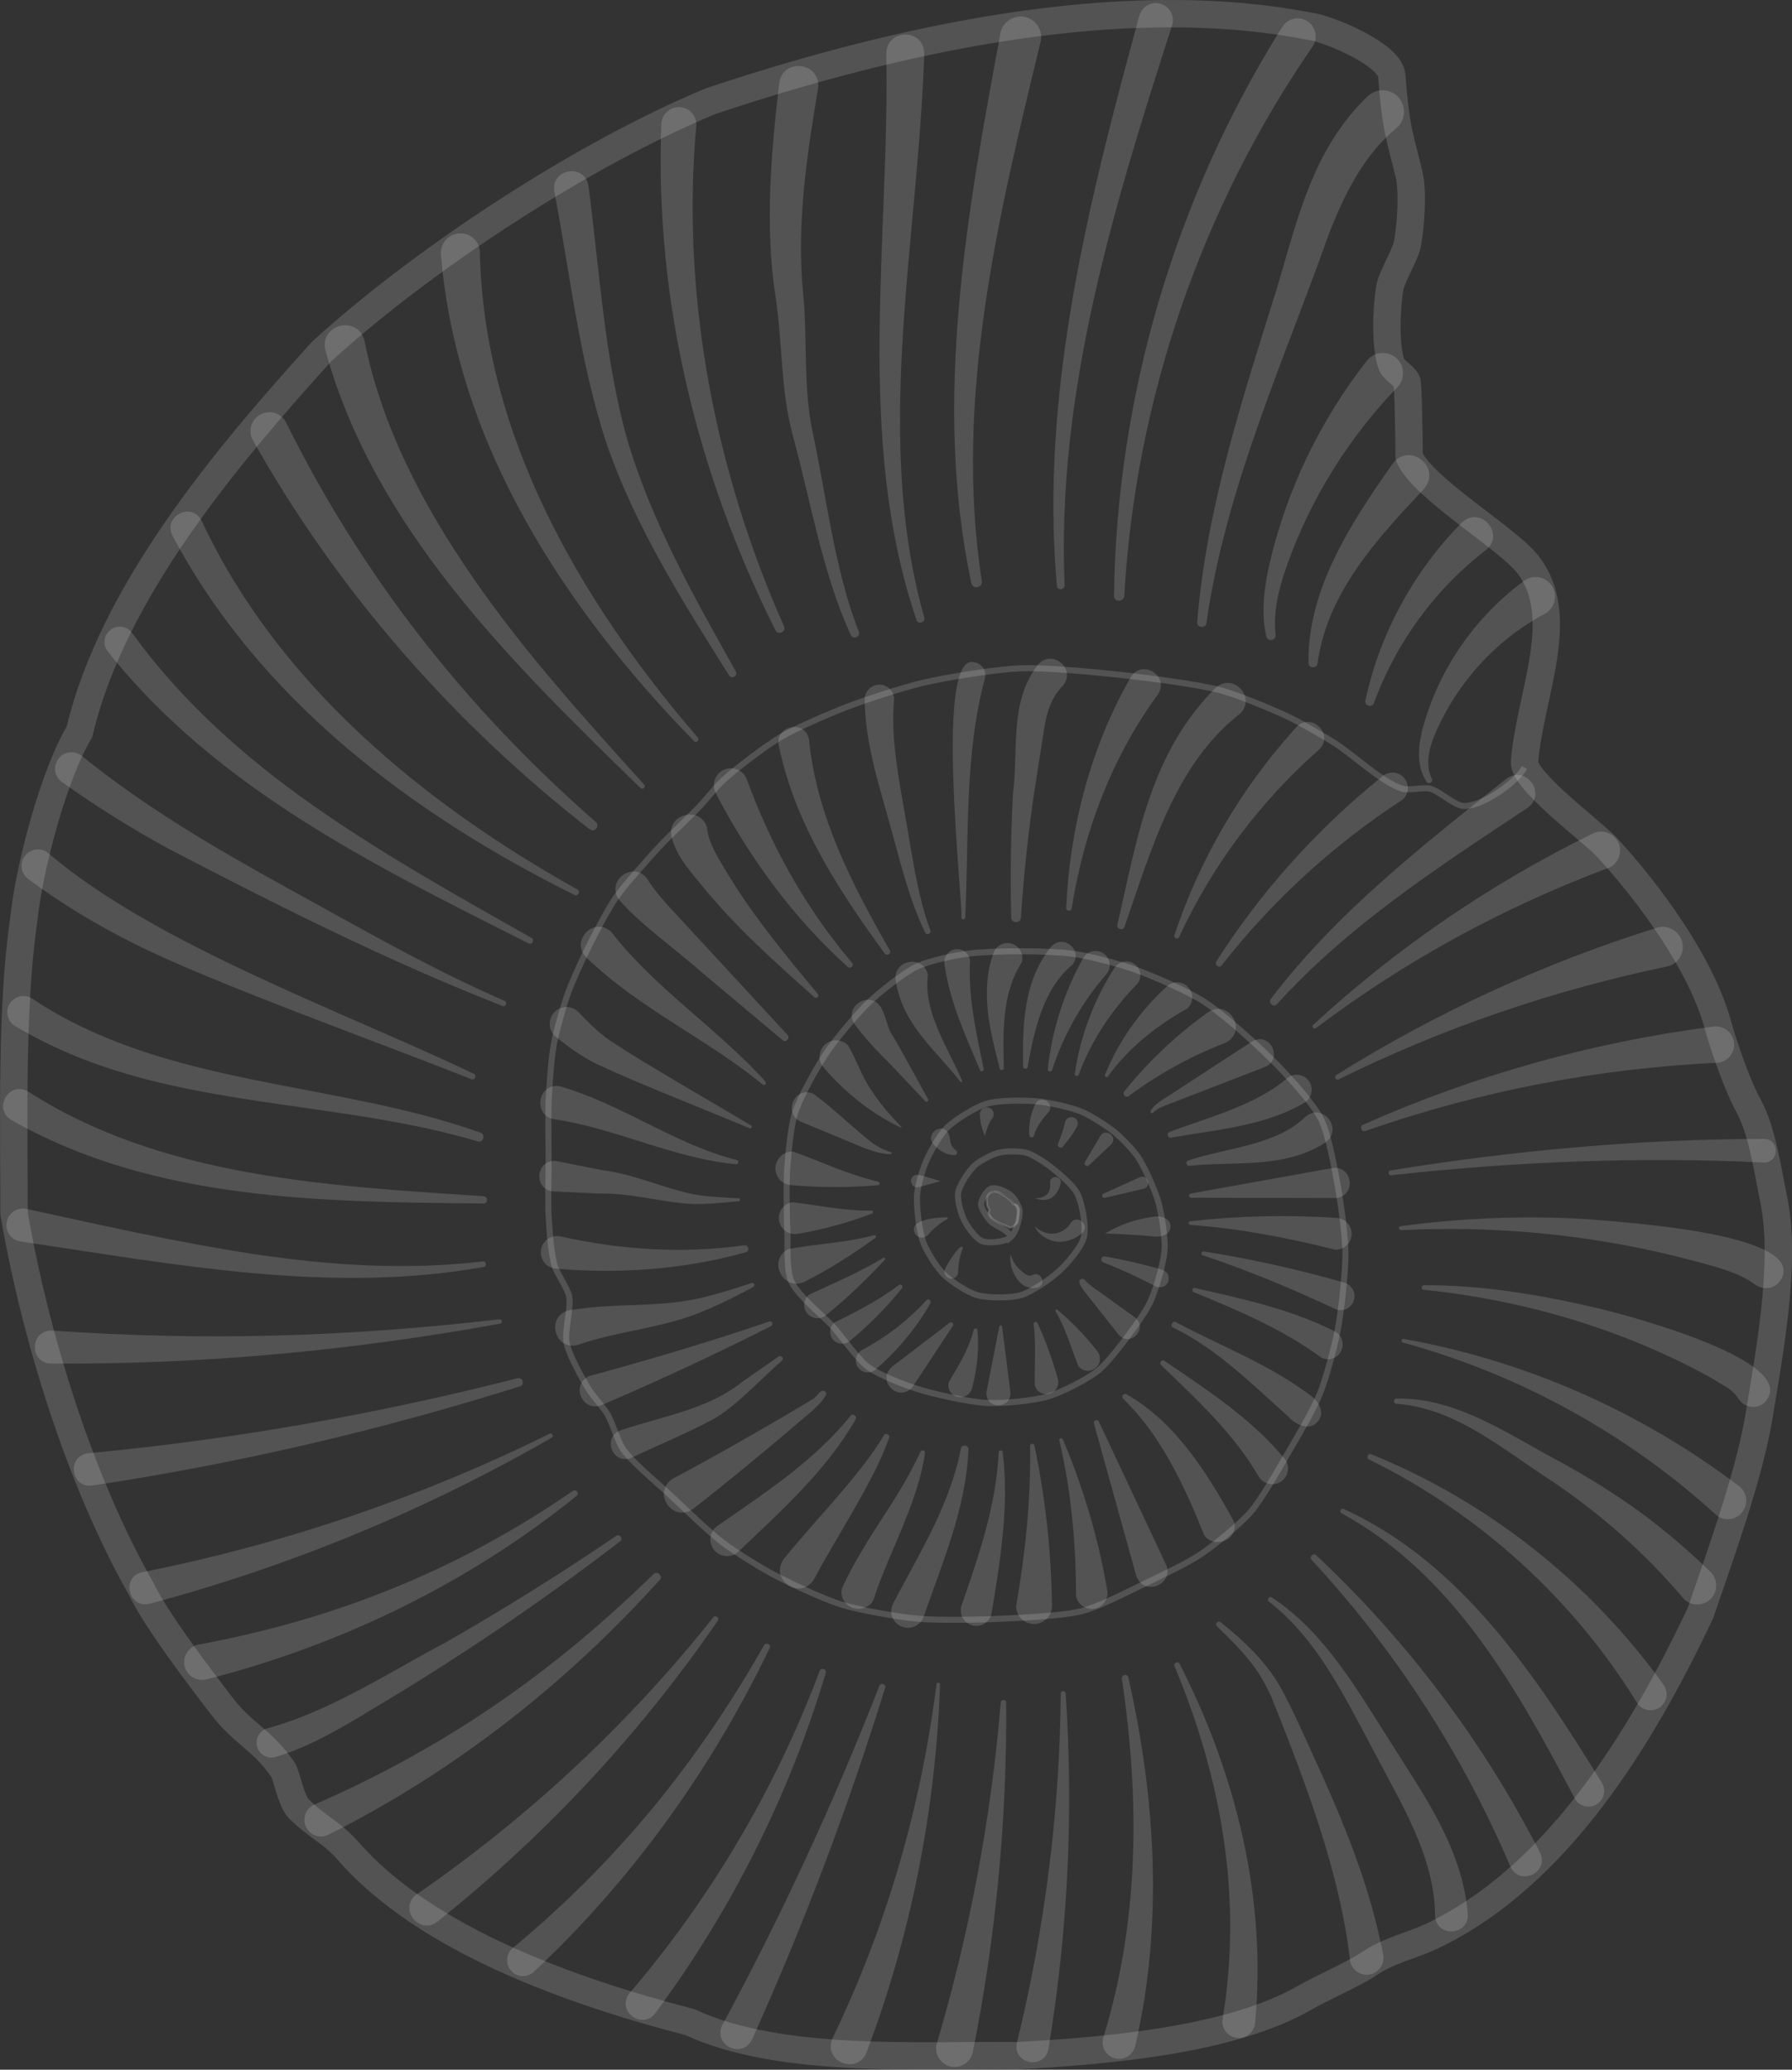 <?xml version="1.0" encoding="UTF-8"?>
<svg id="Livello_1" data-name="Livello 1" xmlns="http://www.w3.org/2000/svg" viewBox="0 0 654.65 756.14">
  <rect x="0" y="0" width="654.65" height="756.14" fill="#333333" stroke="none"/>
  <defs>
    <style>
      .cls-1 {
        stroke-width: 2.21px;
      }

      .cls-1, .cls-2 {
        stroke-miterlimit: 10;
      }

      .cls-1, .cls-2, .cls-3 {
        fill: none;
        stroke: rgba(255, 255, 255, .16);
      }

      .cls-2 {
        stroke-width: .82px;
      }

      .cls-4 {
        fill: rgba(255, 255, 255, .16);
        stroke-width: 0px;
      }

      .cls-3 {
        stroke-linecap: round;
        stroke-linejoin: round;
        stroke-width: 10px;
      }
    </style>
  </defs>
  <path class="cls-3" d="M478.93,9.68c-70.13-13.8-153.12,5.16-219.34,27.28-47.04,19.58-104.75,57.46-141.98,91.35-34.89,38.5-76.62,88.06-88.57,139.07-9.61,15.99-18.56,50.5-20.39,68.87-4.65,31.39-3.52,75.44-3.52,107.06,7.66,44.56,23.87,97.33,46.38,137.04,5.51,11.57,21.53,32.52,29.54,42.96,7.89,10.32,14.77,12.16,22.47,23.45.98,1.41,2.89,11.38,5.63,14.07,7.31,7.15,11.76,8.25,18.28,15.67,28.4,32.4,82.01,51.24,124.64,62.27,32.98,15.36,83.92,11.88,119.48,12.27,31.88-1.76,78.06-5.43,105.45-21.38,5.04-2.93,18.05-8.79,22.5-11.8,8.13-5.55,15.51-6.72,23.44-10.44,45.91-21.73,76.77-72.59,98.3-118.2,7.07-20.64,17.23-48.7,21.1-70.24,3.83-23.65,10.47-57.5,5.63-80.79-2.07-9.97-4.22-25.21-9.14-34.08-3.99-7.19-9.1-21.81-11.25-29.67-5.98-22.08-25.16-48.27-40.75-65.12-5.04-5.43-30.43-24.12-29.89-31.04,1.99-24.7,16.18-53.2,1.05-72.27-7.62-9.62-38.6-27.87-43.21-39.21,0,0-.12-20.79-.7-26.93-.2-2.11-4.84-4.49-5.63-6.49-2.58-6.61-1.95-21.34-.7-28.3.74-4.14,5.47-11.57,6.33-15.67,1.29-6.25,2.19-19.35.7-25.56-3.05-12.86-4.92-16.42-6.33-36.16-.51-7.5-21.29-16.46-29.5-18.06v.04Z"/>
  <path class="cls-1" d="M556.91,280.4c-3.16,5.75-15.59,14.27-22.15,14.07-3.44-.12-8.95-5.51-12.31-6.33-2.46-.59-7.78.74-10.2,0-7.19-2.19-18.56-12.9-24.97-16.88-4.1-2.54-12.5-7.43-16.88-9.5-5.9-2.77-17.97-7.78-24.26-9.5-8.83-2.38-27.08-4.61-36.18-5.63-9.26-1.02-27.93-2.85-37.27-2.46-8.95.35-26.76,3.24-35.48,5.28-7.11,1.64-20.98,6.18-27.78,8.79-6.21,2.38-18.52,7.66-24.26,11.06-5.63,3.36-16.14,11.34-20.98,15.75-2.34,2.11-6.25,7.07-8.44,9.38-3.63,3.83-11.41,11.1-15,15.01-4.18,4.53-12.43,13.68-15.94,18.76-2.89,4.18-7.58,13.25-9.85,17.82-2.07,4.14-5.94,12.55-7.5,16.89-1.64,4.57-4.3,13.95-5.16,18.76-.94,5.08-1.64,15.44-1.88,20.64-.23,5.39,0,16.18,0,21.58,0,5.04-.31,15.13,0,20.17.27,4.73.82,14.27,2.34,18.76.98,2.82,4.57,7.86,5.16,10.79.82,4.14-1.76,12.74-.94,16.89.9,4.57,5.55,12.86,7.97,16.89,1.52,2.5,5.55,6.84,7.03,9.38,1.76,2.97,3.63,9.81,5.63,12.67,3.36,4.85,12.58,12.39,16.88,16.42,4.84,4.53,14.38,13.8,19.69,17.82,4.18,3.17,13.17,8.76,17.82,11.26,6.1,3.28,18.68,9.19,25.32,11.26,6.72,2.07,20.67,4.49,27.7,5.16,7.81.7,23.52.39,31.33,0,7.31-.35,22-.98,29.07-2.81,6.21-1.6,17.66-7.54,23.44-10.32,5-2.42,15.08-7.19,19.69-10.32,4.96-3.32,14.34-10.95,18.29-15.48,4.02-4.61,10.04-15.36,13.13-20.64,3.24-5.51,9.77-16.57,12.19-22.51,2.27-5.63,5.43-17.47,6.56-23.45,1.29-6.96,2.85-21.07,2.81-28.14-.04-6.14-1.72-18.33-2.81-24.39-1.13-6.18-3.32-18.76-6.1-24.39-2.66-5.39-10.82-14.42-15-18.76-6.33-6.64-19.96-19.15-27.66-24.16-5.94-3.87-19.07-9.58-25.79-11.96-5.47-1.92-16.76-4.92-22.5-5.63-9.42-1.17-28.52-1.17-37.94,0-4.77.59-14.34,2.62-18.71,4.69-4.88,2.31-13.44,9.18-17.39,12.9-4.49,4.26-12.5,13.84-15.94,19-3.36,5.04-9.38,15.79-11.25,21.58-1.52,4.73-2.46,14.74-2.81,19.7-.43,5.86-.23,17.59,0,23.45.2,4.57-.43,14.07,1.41,18.29,2.27,5.24,11.64,12.62,15.47,16.89,3.2,3.6,8.79,11.65,12.66,14.54,3.95,2.89,13.21,6.49,17.86,7.97,6.25,1.99,19.18,4.85,25.71,5.16,5.55.23,16.72-.78,22.04-2.35,4.92-1.48,14.26-6.17,18.28-9.38,3.4-2.7,8.67-9.65,11.25-13.13,2.19-2.93,6.48-8.87,7.97-12.2,1.99-4.42,4.81-13.92,5.16-18.76.31-4.5-1.09-13.49-2.34-17.82-1.25-4.34-4.96-12.66-7.5-16.42-1.72-2.54-6.06-6.96-8.44-8.91-2.77-2.27-8.87-6.14-12.19-7.51-3.87-1.6-12.11-3.4-16.29-3.75-4.57-.39-13.99-.43-18.4.94-4.06,1.25-11.53,5.9-14.53,8.91-2.54,2.54-6.09,8.91-7.5,12.19-1.25,2.89-3.05,9.03-3.24,12.2-.27,4.38.78,13.25,2.31,17.35,1.21,3.28,5,9.3,7.5,11.73,2.54,2.5,8.75,6.53,12.19,7.51,3.83,1.09,12.11,1.09,15.94,0,3.98-1.17,11.02-6.06,14.07-8.91,2.77-2.58,8.01-8.52,8.91-12.2.98-3.91-.55-12.35-2.34-15.95-1.56-3.13-7.07-7.74-9.85-9.85-2.03-1.56-6.41-4.5-8.91-5.16-2.38-.62-7.46-.59-9.85,0-2.42.59-7.07,2.97-8.91,4.69-2.19,2.07-5.78,7.35-6.1,10.32-.27,2.5,1.17,7.58,2.35,9.85,1.13,2.23,4.22,6.64,6.56,7.5,2.42.9,8.32.24,10.32-1.41M369.18,452.04c1.99-1.64,3.55-7.27,3.28-9.85-.16-1.64-2.03-4.61-3.28-5.63-1.45-1.17-5.27-2.93-7.03-2.35-1.6.55-3.67,3.95-3.75,5.63-.08,1.72,2.19,4.77,3.28,6.1,1.52,1.88,7.5,3.67,7.5,6.1Z"/>
  <path class="cls-4" d="M371.68,440.51c-.39-.39-.98-.66-1.52-.62-.94-1.64-2.74-2.85-4.34-3.71-.74-.39-1.56-.86-2.42-.86-1.09,0-2.11.59-2.62,1.56-.35.67-.39,1.33-.27,1.99,0,.62.08,1.29.27,1.88.16.43.43.78.66,1.17-.31.63-.35,1.33,0,1.99.66,1.21,1.84,1.99,3.05,2.58,1.33.66,2.66,1.25,4.02,1.84.47.2,1.25.04,1.68-.23.24-.16.43-.35.59-.55h.04c.43-.27.9-.74.98-1.29.23-1.37.39-2.77.47-4.18,0-.55-.27-1.13-.62-1.52"/>
  <path class="cls-2" d="M371.68,440.51c-.39-.39-.98-.66-1.52-.62-.94-1.64-2.74-2.85-4.34-3.71-.74-.39-1.56-.86-2.42-.86-1.09,0-2.11.59-2.62,1.56-.35.67-.39,1.33-.27,1.99,0,.62.08,1.29.27,1.88.16.43.43.78.66,1.17-.31.63-.35,1.33,0,1.99.66,1.21,1.84,1.99,3.05,2.58,1.33.66,2.66,1.25,4.02,1.84.47.2,1.25.04,1.68-.23.24-.16.43-.35.59-.55h.04c.43-.27.9-.74.98-1.29.23-1.37.39-2.77.47-4.18,0-.55-.27-1.13-.62-1.52l.04-.04Z"/>
  <path class="cls-4" d="M521.2,285.64c-4.26-6.25-2.93-14.5-.98-21.26,6.06-20.76,18.83-39.01,36.45-52.14,3.16-2.38,7.66-1.72,10,1.45,2.62,3.44,1.45,8.56-2.34,10.55-11.14,5.98-21.22,14.5-29.07,24.98-3.98,5.2-7.35,10.9-10.16,16.96-2.66,5.86-4.81,12.51-2.03,18.33.66,1.17-1.17,2.27-1.91,1.13"/>
  <path class="cls-4" d="M498.82,255.86c5.12-23.92,17.31-46.79,35.16-64.88,6.76-6.49,16.14,4.07,8.83,10.01-18.17,13.88-32.66,33.42-40.87,55.82-.63,1.88-3.6,1.02-3.13-.9"/>
  <path class="cls-4" d="M478.03,242.18c-.43-27.09,15.82-51.52,30.67-72.7,6.21-8.33,18.28,1.33,11.41,9.23-17.31,18.49-35.2,37.76-38.8,63.67-.2,1.99-3.32,1.84-3.32-.19"/>
  <path class="cls-4" d="M462.6,232.52c-2.07-9.15-.66-18.61,1.37-27.36,6.33-26.66,18.36-51.6,35.36-73.37,2.5-3.21,7.15-3.79,10.39-1.29,3.2,2.5,3.79,7.15,1.29,10.4-18.01,18.57-32.35,41.35-40.98,65.98-2.85,8.13-5,16.57-4.02,25.02.27,2.11-2.93,2.7-3.4.59"/>
  <path class="cls-4" d="M437.36,227.25c3.32-41.63,16.72-82.28,29.11-121.87,4.84-16.26,8.87-32.87,16.88-48.31,4.18-7.9,9.57-15.52,16.37-21.97,3.16-2.97,8.09-2.81,11.06.35,3.09,3.28,2.77,8.56-.7,11.41-11.88,9.81-18.99,24.16-24.61,38.62-16.49,46.47-37.78,92.99-44.74,142.16-.23,1.95-3.52,1.91-3.36-.39Z"/>
  <path class="cls-4" d="M406.96,217.55c.98-72.7,22.35-145.44,61.5-207.75,1.95-3.09,6.02-4.03,9.1-2.07,3.09,1.95,4.02,6.02,2.07,9.11-40.51,58.59-64.82,128.87-68.92,200.87-.08,2.31-3.83,2.38-3.79-.12"/>
  <path class="cls-4" d="M386.1,214c-6.29-70.59,11.72-140.75,30.12-208.26.9-3.32,4.34-5.28,7.66-4.38,3.32.9,5.27,4.34,4.38,7.66-21.37,66.37-42.35,134.34-39.34,204.78.12,1.72-2.7,2.07-2.85.2"/>
  <path class="cls-4" d="M354.84,213.02c-14.14-66.45-1.56-135.2,10.63-200.83.74-4.07,4.69-6.76,8.75-6.02,4.06.74,6.76,4.69,6.02,8.76-15.67,64.57-31.84,130.75-21.57,197.39.39,2.35-3.32,3.21-3.83.7Z"/>
  <path class="cls-4" d="M334.8,226.46c-22.54-66.49-9.73-138.56-11.02-206.85.04-9.07,13.48-9.46,13.87-.23-1.72,52.49-11.33,103.35-8.24,155.53,1.05,17.12,3.56,34.16,8.24,50.7.51,1.72-2.23,2.78-2.85.9"/>
  <path class="cls-4" d="M310.81,232.01c-10.39-22.67-14.81-49.64-21.33-73.48-4.38-16.61-3.6-33.85-6.25-50.74-3.87-25.41-1.49-52.22,1.41-77.35,1.21-9.3,15-7.93,14.26,1.52-4.18,25.21-7.93,49.45-5.55,74.81,1.72,16.69,0,33.73,3.36,50.27,5.12,23.76,8.17,51.28,17.03,73.72.74,1.76-1.99,3.17-2.89,1.29"/>
  <path class="cls-4" d="M283.3,230.29c-28.64-57.03-44.19-120.9-41.69-184.96.12-3.52,3.09-6.29,6.6-6.18,3.52.12,6.29,3.09,6.17,6.61-4.22,46.59,1.68,94.16,15.51,138.96,4.61,14.97,10.12,29.75,16.53,44.09.86,1.91-2.07,3.48-3.09,1.45"/>
  <path class="cls-4" d="M266.35,246.75c-16.84-26.74-33.87-53.71-44.46-83.8-10.12-30.29-13.44-61.84-19.42-93.18-1.13-8.21,11.1-10.16,12.5-1.92,4.06,30.61,5.78,62.97,14.18,92.76,8.87,29.94,24.38,57.54,39.66,84.7.9,1.49-1.48,3.01-2.42,1.45"/>
  <path class="cls-4" d="M253.53,270.75c-47.08-48.23-86.78-108.47-92.44-177.77-.31-3.95,2.62-7.39,6.56-7.7,3.95-.31,7.38,2.62,7.66,6.57,1.13,66.53,36.76,128.05,79.63,177.61.78.82-.55,2.23-1.41,1.29Z"/>
  <path class="cls-4" d="M234,287.91c-46.89-45.62-97.09-94.63-115.1-159.87-2.31-9.38,11.37-13.17,14.18-3.87,6.25,31.54,21.53,60.63,39.85,87.09,18.44,26.74,40.44,51.09,62.4,75.4.74.78-.47,2.07-1.29,1.25"/>
  <path class="cls-4" d="M215.44,303c-49.7-38.7-92.09-87.01-123.03-142.12-1.88-3.28-.7-7.5,2.58-9.38,3.28-1.88,7.5-.7,9.38,2.58,13.71,27.71,30.2,54.18,49.31,78.72,18.99,24.47,40.56,47.02,64,67.54,1.6,1.37-.47,4.03-2.19,2.62"/>
  <path class="cls-4" d="M209.89,326.96c-59.31-29.43-115.22-71.41-146.87-131.25-3.56-6.96,6.72-12.55,10.55-5.63,27.74,59.49,80.76,103.27,137.37,134.89,1.21.62.23,2.7-1.06,1.99Z"/>
  <path class="cls-4" d="M193.17,344.7c-55.67-28.1-113.89-56.44-153.74-106.63-1.95-2.42-1.56-5.94.86-7.9,2.42-1.92,5.94-1.53,7.85.9,17.86,24.78,41.06,45.58,66.42,63.32,25.32,17.78,52.55,32.95,79.66,48.31,1.17.62.24,2.66-1.06,1.95"/>
  <path class="cls-4" d="M183.6,367.53c-42.08-16.49-82.28-36.74-122.33-57.61-13.24-7.27-26.22-15.32-38.64-24.23-2.7-1.92-3.32-5.67-1.37-8.36,1.99-2.82,5.98-3.32,8.63-1.17,22.86,18.57,48.6,33.65,74.82,48.12,26.29,14.42,52.2,29.47,79.63,41.39,1.09.47.47,2.31-.74,1.84"/>
  <path class="cls-4" d="M172.26,394.31c-29.22-11.77-96.23-35.73-123.46-49.68-13.4-6.68-26.37-14.46-38.52-23.53-2.66-1.95-3.2-5.71-1.21-8.37,2.03-2.74,6.02-3.2,8.63-1.02,38.68,33.3,109.4,58.51,155.38,80.6,1.17.51.47,2.46-.82,1.95"/>
  <path class="cls-4" d="M174.57,417.02c-41.61-12.39-86.03-12.39-127.99-24.59-14.18-4.14-28.13-9.81-41.06-17.59-2.77-1.68-3.71-5.28-2.03-8.09,1.72-2.89,5.55-3.75,8.32-1.88,48.6,32.36,109.87,29.78,163.74,48.94,1.91.66,1.09,3.79-1.02,3.17"/>
  <path class="cls-4" d="M176.56,439.69c-58.14-.62-120.22-.74-172.38-30.49-6.8-3.99-1.05-14.31,5.94-10.52,48.88,31.51,109.71,34.59,166.56,38.35,1.6.08,1.68,2.74-.12,2.7"/>
  <path class="cls-4" d="M176.68,462.87c-56.18,10.08-113.54-1.09-169.14-9.3-3.32-.47-5.63-3.56-5.12-6.88.47-3.32,3.56-5.63,6.88-5.12,27.78,6.06,55.36,12.31,83.26,16.57,27.7,4.14,55.87,6.02,83.81,2.7,1.25-.2,1.64,1.84.31,2.07"/>
  <path class="cls-4" d="M182.7,483.58c-54.03,9.85-109.05,15.01-164.06,14.58-8.13-.2-7.74-12.43.47-12.04,27.15,1.88,54.39,2.54,81.66,1.8,27.27-.7,54.54-2.77,81.74-5.94.94-.12,1.25,1.41.23,1.56"/>
  <path class="cls-4" d="M189.92,506.49c-50.91,16.03-103.18,28.26-156.2,36.23-7.93,1.05-9.45-10.87-1.45-11.8,52.78-4.96,105.22-14.23,156.83-27.4,1.84-.47,2.77,2.38.86,2.97"/>
  <path class="cls-4" d="M201.53,525.25c-45.83,26.42-95.33,46.9-146.87,60.66-7.5,1.88-10.55-9.3-3.05-11.45,51.42-10.2,101.74-27.21,149.17-50.66.86-.47,1.68.94.78,1.45"/>
  <path class="cls-4" d="M210.63,546.51c-39.38,31.82-86.03,54.49-135.18,67.03-3.48.9-7.03-1.17-7.97-4.69-.98-3.64,1.45-7.39,5.16-8.05,24.26-4.46,48.13-11.22,71.11-20.6,22.97-9.34,44.97-21.3,65.52-35.53,1.13-.82,2.54.94,1.37,1.84Z"/>
  <path class="cls-4" d="M226.53,563.12c-29.22,22.44-59.93,43.19-91.66,61.99-10.39,6.29-21.53,12.94-33.99,16.73-2.89.94-6.02-.66-6.92-3.6-.94-2.97.9-6.18,3.95-6.88,22.62-6.18,44.03-20.25,64.93-31.35,21.21-12.12,42-25.09,62.24-38.89,1.25-.9,2.74,1.06,1.45,1.99Z"/>
  <path class="cls-4" d="M240.99,577.2c-34.15,37.99-75.13,70.08-120.96,93.07-3.01,1.53-6.68.31-8.17-2.66-1.52-3.01-.31-6.65,2.66-8.17,23.01-10.01,45.2-22.08,66.03-36.31,20.75-14.15,40.12-30.37,58.17-48.04,1.37-1.37,3.63.7,2.27,2.19"/>
  <path class="cls-4" d="M262.2,592.13c-28.33,41.24-62.94,78.45-102.44,109.95-6.49,5-14.18-4.53-7.81-9.81,40.71-28.03,77.51-62.23,108.62-101.39.74-.98,2.42.16,1.64,1.21"/>
  <path class="cls-4" d="M301.67,611.16c-13.24,44.4-34.38,86.7-62.32,124.38-4.73,6.18-14.14-.7-9.57-7.11,29.65-34.67,53.45-74.73,69.66-118,.47-1.33,2.66-.67,2.23.74Z"/>
  <path class="cls-4" d="M323.35,616.64c-13.52,43.66-29.73,86.58-48.6,128.44-3.36,7.15-14.18,2.35-11.02-4.96,21.65-40.1,40.91-81.58,57.51-124.22.47-1.29,2.58-.62,2.15.74"/>
  <path class="cls-4" d="M343.43,615.38c-1.64,45.54-10.47,91.19-26.88,134.46-3.28,8.21-15.63,3.6-12.62-4.77,19.61-40.45,32.51-84.47,38.17-129.77.08-.78,1.37-.74,1.29.12"/>
  <path class="cls-4" d="M367.58,622.11c.31,42.61-3.75,85.45-12.19,127.58-.74,3.68-4.3,6.06-7.97,5.32-3.67-.74-6.06-4.3-5.31-7.97,11.99-40.53,19.96-82.47,23.48-125,.08-1.25,2.07-1.21,2.03.08"/>
  <path class="cls-4" d="M389.3,618.59c2.93,43.19.86,86.89-6.29,129.97-1.37,7.58-12.74,5.79-11.6-1.92,10.24-41.67,15.74-84.7,16.1-127.97,0-1.05,1.72-1.17,1.76-.04"/>
  <path class="cls-4" d="M412.2,612.84c9.92,43.97,12.89,90.21,2.5,134.66-.74,3.24-3.98,5.28-7.23,4.53-3.24-.74-5.27-3.99-4.53-7.23,6.49-20.95,10.04-42.92,10.9-65.16.9-22.08-.74-44.33-3.99-66.37-.23-1.45,2.03-1.92,2.34-.43Z"/>
  <path class="cls-4" d="M430.91,607.84c20.55,40.14,31.96,85.8,27.58,131.29-.31,3.28-3.2,5.71-6.49,5.43-3.28-.31-5.7-3.21-5.43-6.49,3.63-21.54,3.75-43.74.55-65.67-3.16-21.77-9.45-43.15-18.05-63.67-.51-1.13,1.29-2.03,1.84-.86"/>
  <path class="cls-4" d="M520.15,469.55c21.45-.12,42.7,3.52,63.57,8.4,9.49,2.23,76.38,19.66,60.56,34.75-2.73,2.11-6.64,1.64-8.75-1.1-1.25-1.84-2.27-3.13-4.14-4.38-1.72-1.13-4.49-2.7-6.64-4.03-31.92-17.59-68.3-28.3-104.59-31.97-.98,0-1.02-1.64,0-1.64"/>
  <path class="cls-4" d="M508,427.61c45.01-7.31,90.68-11.45,136.47-11.53,5.63.04,5.74,8.52.04,8.64-45.36-2.19-90.96-.39-136.28,4.65-1.09.16-1.41-1.6-.24-1.76Z"/>
  <path class="cls-4" d="M511.71,447.97c22.43-3.01,45.24-3.95,67.98-2.58,10.12.98,81.23,4.93,70.87,22.2-1.95,3.2-6.29,3.99-9.3,1.76-7.15-5.36-18.87-7.66-29.5-10.51-32.66-7.97-66.3-11.1-99.98-9.42-.86.08-1.05-1.33-.12-1.45"/>
  <path class="cls-4" d="M512.8,489.17c43.84,7.78,86.23,26.23,122.45,53.75,2.97,2.23,3.56,6.45,1.29,9.42-2.23,2.97-6.45,3.56-9.42,1.29-32.16-29.39-71.66-51.44-114.63-63.13-.78-.19-.55-1.52.31-1.33Z"/>
  <path class="cls-4" d="M500.96,531.31c42.16,17.08,79.74,46.51,106.78,84.23,1.88,2.62,1.29,6.29-1.33,8.17-2.62,1.91-6.29,1.29-8.21-1.33-23.17-37.8-57.47-69.26-98.11-89.2-1.13-.51-.35-2.42.86-1.88Z"/>
  <path class="cls-4" d="M464.67,583.65c19.22,12.66,30.98,33.46,43.02,52.34,12.19,19.51,26.53,39.05,28.52,63.2.59,7.82-11.06,8.91-11.92,1.09-.08-21.97-12.54-41.55-22.58-60.82-5.31-9.97-10.39-19.93-16.37-29.36-5.94-9.38-12.97-18.14-21.76-24.94-.9-.66.08-2.19,1.05-1.52"/>
  <path class="cls-4" d="M480.84,568.21c33.01,30.92,60.87,67.82,81.74,108.59,3.48,7.04-6.92,12.43-10.67,5.47-17.42-41.04-42.08-79.31-72.75-112.38-1.02-1.02.59-2.74,1.68-1.68Z"/>
  <path class="cls-4" d="M490.81,551.28c43.02,19.47,70.44,61.21,94.36,99.99,1.68,2.7.86,6.22-1.84,7.9-2.7,1.68-6.21.86-7.89-1.84-21.14-40.1-44.23-82.08-85.37-104.48-.94-.47-.23-2.03.78-1.56"/>
  <path class="cls-4" d="M445.91,592.64c8.87,7.11,17.58,15.28,22.82,25.56,4.77,8.8,10.24,21.69,14.49,30.84,9.22,20.68,17.74,42.14,22.08,65.12.62,3.32-1.56,6.57-4.88,7.19-3.32.63-6.56-1.56-7.19-4.89-3.75-32.64-16.41-65.47-28.64-96.19-2.27-5.04-4.96-9.77-8.48-13.99-3.48-4.3-7.5-8.21-11.56-12.12-.9-.82.39-2.35,1.33-1.49"/>
  <path class="cls-4" d="M497.92,410.92c40.4-17.98,83.69-30.18,128.07-35.88,3.63-.47,6.99,2.11,7.46,5.75.47,3.64-2.11,7-5.74,7.46-43.6,2.03-87.21,10.32-128.89,24.94-1.41.55-2.35-1.68-.9-2.31"/>
  <path class="cls-4" d="M488.11,392.78c36.3-22.71,75.76-40.89,117.13-53.82,3.87-1.21,7.97.94,9.18,4.81s-.94,7.97-4.77,9.19c-41.49,8.6-82.16,22.36-120.65,41.39-.94.51-1.84-.98-.86-1.56"/>
  <path class="cls-4" d="M464.24,364.99c23.83-31.46,55.4-56.05,86.03-80.44,7.15-5.39,15.08,5.55,7.66,10.67-32.27,21.42-65.29,42.76-91.39,71.61-1.13,1.41-3.44-.35-2.31-1.84Z"/>
  <path class="cls-4" d="M444.31,351.31c16.25-25.52,36.88-48.55,60.87-67.82,2.42-1.95,5.94-1.56,7.89.86,2.07,2.58,1.45,6.45-1.29,8.21-24.73,16.14-46.96,36.47-65.48,60.12-.86,1.17-2.77-.16-1.95-1.37"/>
  <path class="cls-4" d="M429.03,341.66c9.22-27.71,24.38-53.82,44.5-75.95,5.24-5.63,13.75,2.03,8.67,7.86-21.41,18.8-39.23,42.25-51.46,68.79-.43,1.02-2.11.39-1.72-.7Z"/>
  <path class="cls-4" d="M408.21,337.82c5.2-22.47,9.14-46.2,20.86-66.8,4.03-7.04,8.99-13.72,14.89-19.58,6.13-5.94,15.12,3.05,9.18,9.18-23.95,18.53-32.59,50.07-42.35,77.98-.51,1.56-3.01.86-2.58-.74"/>
  <path class="cls-4" d="M389.5,331.73c1.29-29.28,8.87-58.55,23.52-84.23,4.14-7.04,14.53-.47,9.92,6.29-16.76,22.9-27,50.03-31.45,78.14-.16,1.17-2.07,1.02-1.99-.23"/>
  <path class="cls-4" d="M369.41,335.21c-.35-15.09-.16-30.21.66-45.34,2.03-15.79-1.41-33.38,8.99-46.87,4.92-6.18,14.22,1.1,9.38,7.35-4.88,4.81-6.33,11.02-7.31,17.94l-3.48,22.28c-2.15,14.81-3.71,29.71-4.69,44.68-.16,2.19-3.52,2.19-3.56-.08"/>
  <path class="cls-4" d="M351.25,335.24c.12-10.4-9.81-97.76,4.81-93.26,2.58.47,4.3,2.93,3.83,5.55-7.66,28.1-5.9,58.59-7.27,87.71,0,.82-1.33.9-1.37,0Z"/>
  <path class="cls-4" d="M337.96,340.68c-6.33-13.17-9.45-27.56-13.44-41.47-3.95-14.19-8.48-28.53-8.63-43.62-.04-2.97,2.31-5.39,5.27-5.47,2.97-.04,5.39,2.31,5.47,5.28-1.29,14.19,1.6,28.34,4.02,42.45,2.58,14.15,4.26,28.53,9.22,42.06.47,1.13-1.33,1.95-1.88.78"/>
  <path class="cls-4" d="M323.23,348.38c-16.72-22.98-32.86-47.41-38.72-75.99-1.48-7.27,9.3-9.69,11.02-2.42,2.62,27.75,15.75,53.16,29.54,77.24.66,1.13-1.06,2.27-1.8,1.17"/>
  <path class="cls-4" d="M309.71,353.26c-19.77-17.78-35.9-39.79-48.21-63.44-1.6-3.05-.47-6.8,2.58-8.4,3.28-1.8,7.46-.16,8.75,3.32,8.91,24.35,21.53,47.18,38.45,67,.86.98-.59,2.42-1.56,1.52Z"/>
  <path class="cls-4" d="M297.52,364.33c-14.14-12.59-28.48-25.37-40.59-40.18-4.42-5.47-9.53-10.79-11.49-18.02-2.38-8.44,10.12-12.27,12.82-3.87.59,5.82,3.95,10.91,6.99,16.03,9.57,16.03,21.53,30.41,33.52,44.87.66.74-.47,1.88-1.21,1.17"/>
  <path class="cls-4" d="M285.92,380.04l-29.62-24.86c-8.83-7.93-22.15-17.24-29.93-26.23-5.31-6.53,4.26-14.62,9.81-8.25,3.44,5.51,7.66,9.97,12.19,14.81,8.36,9.03,30.71,33.26,39.34,42.61,1.09,1.13-.59,2.97-1.8,1.92Z"/>
  <path class="cls-4" d="M278.61,396.22c-20.63-16.92-44.81-27.52-64.39-46.4-6.1-6.02,2.74-15.24,9.02-9.42,15.79,20.48,38.88,35.37,56.38,54.72.62.67-.35,1.68-1.05,1.1"/>
  <path class="cls-4" d="M273.81,412.17c-12.5-5.24-41.69-16.81-53.53-22.4-6.13-2.58-11.92-6.72-17.15-10.91-2.66-2.11-3.09-5.98-.98-8.64,2.3-2.93,6.84-3.09,9.34-.31,4.18,4.42,8.36,8.56,13.64,11.73,10.47,6.96,38.05,22.79,49.19,29.51.59.35.16,1.37-.51,1.05"/>
  <path class="cls-4" d="M268.89,425.34c-22.66-2.07-44.3-13.25-66.34-16.42-7.93-1.29-6.25-13.13,1.76-12.12,23.17,6.65,41.8,21.15,64.86,27.01.9.2.66,1.68-.27,1.52Z"/>
  <path class="cls-4" d="M269.9,438.83c-5.63.59-11.29,1.13-17.11,1.02-11.57-.66-21.84-3.99-33.56-3.79l-16.96-.78c-7.31-.47-6.84-11.37.51-11.14.27,0,.55.04.82.12l16.64,3.28c11.02,1.37,22.11,6.45,32.86,8.75,5.43.94,11.1,1.21,16.72,1.49.66,0,.7,1.05,0,1.09"/>
  <path class="cls-4" d="M272.4,457.51c-22.39,6.29-46.14,7.97-69.35,5.98-3.28-.24-5.74-3.13-5.47-6.41.23-3.6,3.71-6.14,7.23-5.36,22,4.93,44.66,6.37,67.12,3.24,1.56-.23,2.07,2.19.51,2.54"/>
  <path class="cls-4" d="M275.21,470.17c-10,5.36-20.39,10.55-31.57,13.21-11.17,2.85-22.39,4.38-32.19,7.86-8.95,2.81-12.43-10.79-3.2-12.59,17.74-2.93,33.52-.59,50.32-5.08,5.35-1.33,10.71-3.09,16.02-4.85.86-.31,1.45,1.02.59,1.41"/>
  <path class="cls-4" d="M281.74,484.44c-20.28,10.28-40.95,19.9-61.97,28.89-6.99,2.85-11.45-7.51-4.53-10.59,22.04-6.02,44.03-12.51,65.76-19.93,1.01-.35,1.68,1.17.7,1.64"/>
  <path class="cls-4" d="M285.65,497.11c-7.62,6.57-16.33,16.34-25.2,21.46-8.75,4.69-20.79,9.73-29.69,13.99-6.95,2.97-11.06-7.66-3.83-10.08,14.81-5,31.76-7.58,44.15-17.59l13.36-9.3c.94-.7,2.15.74,1.21,1.52Z"/>
  <path class="cls-4" d="M301.59,509.85c-2.27,4.1-8.05,8.05-11.49,11.22-11.72,9.97-24.73,20.72-36.8,30.1-7.7,5.59-15.47-6.29-7.23-11.1,13.36-7.08,27.97-15.4,41.1-23.1,2.15-1.29,8.01-4.69,9.96-5.98,1.17-.47,2.73-3.95,4.38-2.58.39.39.43,1.06.08,1.49"/>
  <path class="cls-4" d="M312.65,518.45c-10.78,18.8-27.39,33.65-42.98,48.51-2.5,2.23-6.33,2.03-8.6-.47-2.5-2.74-1.92-7.15,1.21-9.15,16.96-11.77,35.32-23.77,48.33-39.99.7-1.17,2.58-.16,1.99,1.09"/>
  <path class="cls-4" d="M324.83,525.25c-5.47,15.75-19.54,36.67-27.43,51.67-5.04,8.17-16.84,0-10.86-7.62,10.32-12.9,28.33-31.07,36.3-44.87.55-1.13,2.38-.39,1.99.82Z"/>
  <path class="cls-4" d="M337.92,530.8c-2.07,14.74-9.49,29.63-15.04,43.35-.94,2.27-1.8,4.57-2.62,6.84-.98,2.23-.7,4.81-4.06,6.18-3.05,1.45-6.68.16-8.17-2.82-1.68-3.4.39-5.55,1.41-7.97,3.48-6.92,7.62-13.6,11.76-20.01,5.55-8.44,10.82-16.81,15.08-25.99.39-.9,1.8-.47,1.64.47"/>
  <path class="cls-4" d="M353.79,529.55c-.82,21.26-9.53,41.39-16.37,61.09-1.13,3.17-4.61,4.85-7.77,3.71-3.52-1.21-5.12-5.39-3.32-8.64,9.61-18.33,20.75-36,24.69-56.48.27-1.68,2.89-1.41,2.77.31Z"/>
  <path class="cls-4" d="M366.29,530.49c2.46,19.58-.86,39.6-4.02,58.75-.51,3.09-3.44,5.2-6.52,4.69-3.44-.55-5.63-4.18-4.45-7.47,6.33-18.33,12.66-36.47,13.52-55.89,0-.9,1.41-.94,1.49-.08Z"/>
  <path class="cls-4" d="M377.89,528.14c4.02,19.04,6.17,38.7,6.41,58.51.04,3.64-2.85,6.61-6.49,6.64-3.63.04-6.56-2.85-6.6-6.49,3.32-19.15,5.43-38.7,5.08-58.51,0-.94,1.45-1.13,1.64-.2"/>
  <path class="cls-4" d="M388.25,525.83c7.46,17.51,12.97,36.08,16.25,55.19.55,3.17-1.56,6.18-4.73,6.68-3.17.55-6.14-1.56-6.68-4.73,0-18.88-1.72-37.99-6.1-56.79-.2-.7.94-1.09,1.21-.39"/>
  <path class="cls-4" d="M401.41,519.31l24.5,52.18c3.13,6.96-7.15,11.8-10.51,4.96-.12-.27-.27-.63-.35-.9l-15.43-55.54c-.31-1.09,1.33-1.72,1.8-.66"/>
  <path class="cls-4" d="M411.45,509.34c17.78,10.05,29.38,28.49,39.03,45.97.59,1.21.9,2.62.12,4.38-1.68,4.69-9.38,4.96-10.98.43-7.07-17.55-15.55-35.77-29.26-49.05-.9-.7.04-2.23,1.09-1.72Z"/>
  <path class="cls-4" d="M425.4,497.18c15.51,10.55,31.41,20.83,43.72,35.53,2.11,2.42,1.8,6.1-.62,8.17-2.66,2.31-6.92,1.56-8.71-1.49-8.99-15.6-22.66-28.14-35.63-40.69-.86-.78.31-2.23,1.25-1.52Z"/>
  <path class="cls-4" d="M429.62,483.07c15.86,8.44,32.9,14.93,47.55,25.6,2.15,1.45,4.26,3.01,5.2,5.86,1.25,3.44-1.91,7.19-5.47,6.57-2.93-.39-4.85-2.07-6.6-3.87-13.01-11.65-25.79-24.47-41.65-32.17-1.41-.59-.31-2.77,1.01-1.99"/>
  <path class="cls-4" d="M436.65,470.6c17.15,3.87,34.81,7.66,50.75,15.71,2.7,1.25,3.87,4.49,2.58,7.19-1.25,2.7-4.49,3.83-7.15,2.58-14.3-10.48-30.43-17.35-46.85-24.04-.86-.43-.23-1.8.66-1.45Z"/>
  <path class="cls-4" d="M434.11,423.97c14.14-4.77,31.77-5.36,42.59-15.79,6.6-5.94,14.65,4.89,7.03,9.5-14.81,9.42-32.9,6.49-49.23,8.25-1.17.16-1.56-1.6-.43-1.95"/>
  <path class="cls-4" d="M434.97,436.05l51.69-9.3c7.15-1.17,9.06,9.46,1.95,10.87-.31.04-.66.08-.98.08l-52.51-.12c-.9,0-1.06-1.37-.12-1.52"/>
  <path class="cls-4" d="M434.78,446.17c17.62-1.99,35.55-2.42,53.57-1.21,3.2.2,5.63,2.97,5.43,6.18-.23,3.21-3.01,5.63-6.17,5.39-17.19-4.34-34.77-7.7-52.78-9.03-.78-.04-.82-1.29,0-1.37"/>
  <path class="cls-4" d="M427.2,413.58c14.49-5.55,31.18-9.58,42.9-19.58,2.27-1.99,5.74-1.76,7.74.55,2.27,2.58,1.56,6.72-1.45,8.4-7.85,4.61-16.25,6.92-24.38,8.6-8.17,1.68-16.25,2.66-24.22,4.1-1.21.23-1.76-1.64-.55-2.03"/>
  <path class="cls-4" d="M420.36,405.8c1.84-3.09,6.13-4.97,8.91-7,5.9-3.87,21.92-14.27,28.05-18.25,6.76-4.03,11.84,6.8,4.38,9.42-9.53,3.67-26.57,10.28-35.9,13.88-1.72.7-3.36,1.37-4.45,2.62-.43.55-1.37-.08-.98-.7"/>
  <path class="cls-4" d="M410.71,398.76c8.63-10.79,18.95-20.6,30.59-28.92,8.01-5.24,14.85,7.43,6.06,11.26-12.27,4.73-24.11,11.22-35.01,19.35-1.05.82-2.5-.67-1.64-1.68Z"/>
  <path class="cls-4" d="M403.68,392.66c4.85-11.96,12.54-23.14,22.62-32.29,2.23-2.11,5.74-1.95,7.81.31,2.03,2.23,1.88,5.71-.35,7.74-10.94,6.14-21.22,14.07-29.03,24.86-.39.59-1.33.04-1.05-.59"/>
  <path class="cls-4" d="M392.66,392.27c1.92-13.41,6.8-26.7,14.46-38.62,1.52-2.42,4.73-3.13,7.11-1.6,2.38,1.52,3.09,4.69,1.52,7.07-9.18,9.38-16.92,20.56-21.68,33.5-.27.82-1.56.51-1.45-.35"/>
  <path class="cls-4" d="M382.78,390.59c1.49-13.92,5.78-27.79,12.89-40.49,1.37-2.54,4.57-3.44,7.07-2.03,2.85,1.56,3.52,5.51,1.37,7.93-8.67,9.93-15.51,21.85-19.77,34.94-.27.9-1.68.62-1.56-.35Z"/>
  <path class="cls-4" d="M373.75,389.61c-.2-14.97.04-30.88,10.12-43.58,4.26-5.16,12.03,1.02,7.97,6.33-10.67,8.8-14.03,23.92-16.41,37.41-.16.98-1.72.86-1.68-.16Z"/>
  <path class="cls-4" d="M365.19,390.36c-3.4-13.56-7.27-27.79-2.34-41.94.9-2.93,4.06-4.61,6.95-3.6,2.85.98,4.38,4.07,3.4,6.88-7.15,11.14-6.84,25.29-6.48,38.46,0,.9-1.37,1.09-1.52.2Z"/>
  <path class="cls-4" d="M350.86,395.2c-9.02-11.57-21.21-20.91-23.64-36.94-1.17-7.78,10.35-9.69,11.76-1.99-1.72,13.6,7.23,26.15,12.5,38.58.16.39-.39.7-.62.35Z"/>
  <path class="cls-4" d="M338,402.28l-12.7-13.45c-4.53-4.46-8.83-8.95-12.58-13.95-5.63-6.72,5.35-14.07,9.42-6.29,1.49,2.93,1.84,5.82,3.24,8.6,3.36,5.39,10.47,18.64,13.64,24.35.39.62-.55,1.33-1.02.78"/>
  <path class="cls-4" d="M329.09,411.93c-10.63-4.96-20.43-12.86-28.09-21.81-2.27-2.46-2.07-6.29.39-8.52,2.46-2.23,6.25-2.03,8.48.43,3.16,5.36,5,11.45,8.6,16.53,3.01,4.65,6.8,8.99,10.82,13.13.12.12,0,.35-.2.23Z"/>
  <path class="cls-4" d="M325.46,421.63c-5.16.16-12.03-3.2-16.8-5.16l-16.02-6.64c-6.72-2.93-2.54-13.02,4.3-10.32,5.67,3.83,15.94,13.6,21.25,17.67,2.15,1.68,4.65,2.93,7.39,3.83.31.08.23.62-.12.59"/>
  <path class="cls-4" d="M320.77,433c-10.43.9-21.1.9-31.84-.04-3.4-.27-5.94-3.24-5.63-6.64.31-3.36,3.28-5.86,6.64-5.55,10.12,3.71,20.04,8.4,30.9,10.94.7.16.62,1.29-.12,1.33"/>
  <path class="cls-4" d="M318.66,443.32c-8.6,3.28-17.74,5.86-27.15,7.43-3.24.62-6.37-1.52-6.92-4.77-.55-3.21,1.6-6.22,4.81-6.76,9.57,1.06,18.99,3.24,29.03,3.05.59,0,.74.9.2,1.05"/>
  <path class="cls-4" d="M319.79,452.23c-8.01,5.82-16.64,11.38-25.79,15.99-7.85,3.83-13.79-7.78-6.06-11.88,10.27-1.95,20.86-2.23,31.41-5.08.55-.12.9.67.43.98Z"/>
  <path class="cls-4" d="M323.27,460.21c-6.6,7.11-13.75,13.99-21.49,20.25-2.07,1.76-5.2,1.45-6.92-.66-1.68-2.07-1.37-5.16.74-6.84,9.1-4.18,18.29-8.13,27.12-13.41.43-.23.9.31.55.66Z"/>
  <path class="cls-4" d="M329.56,470.57c-5.63,7-12.03,13.52-19.14,19.35-1.84,1.56-4.61,1.29-6.17-.59-1.52-1.88-1.25-4.61.59-6.14,8.09-4.03,16.21-8.17,23.64-13.76.7-.51,1.6.43,1.05,1.09"/>
  <path class="cls-4" d="M339.92,476.08c-5.12,8.99-11.92,17.24-20.04,24.23-1.8,1.6-4.57,1.41-6.17-.43-1.84-2.07-1.17-5.43,1.25-6.68,8.6-4.57,16.64-10.71,23.48-18.17.7-.78,1.99.16,1.45,1.05"/>
  <path class="cls-4" d="M348.08,484.4l-14.49,21.97c-4.85,6.61-13.87-1.84-7.62-7.11l20.9-15.99c.74-.59,1.76.39,1.21,1.13Z"/>
  <path class="cls-4" d="M357.11,485.93c.55,6.96-.08,14.19-2.03,21.3-.62,2.35-3.05,3.71-5.39,3.09-2.35-.63-3.71-3.05-3.09-5.39,3.52-5.98,7.35-11.92,9.1-19.11.2-.74,1.37-.63,1.41.12Z"/>
  <path class="cls-4" d="M366.09,484.72l3.01,23.8c.62,5.75-7.89,6.84-8.71,1.09-.08-.59,0-1.17.12-1.76l4.53-23.14c.04-.63,1.01-.63,1.05,0Z"/>
  <path class="cls-4" d="M379.03,483.35c2.97,6.53,5.47,13.37,7.42,20.44.66,2.35-.7,4.73-3.05,5.39-2.34.67-4.73-.74-5.39-3.05-.12-7.39.51-14.85-.39-22.4-.08-.78,1.09-1.09,1.37-.35"/>
  <path class="cls-4" d="M386.21,478.46c5.31,4.42,10.24,9.5,14.65,15.17,1.52,1.92,1.21,4.73-.74,6.25-1.92,1.49-4.69,1.13-6.17-.78-2.66-6.61-4.53-13.64-8.36-20.09-.23-.39.31-.82.63-.51"/>
  <path class="cls-4" d="M396.41,467.75c1.76,2.11,6.45,4.93,8.79,6.76l9.38,6.76c5.16,4.03-1.72,11.22-5.98,6.25-2.38-3.01-8.48-10.71-10.78-13.6-1.09-1.52-2.62-2.97-3.48-5.16-.23-.59.08-1.25.66-1.49.51-.19,1.09,0,1.37.47"/>
  <path class="cls-4" d="M403.6,459.03c7.03,1.21,14.03,2.85,20.98,4.85,1.76.51,2.77,2.31,2.27,4.07-.55,1.99-2.89,2.97-4.69,1.99-6.17-3.24-12.58-6.18-19.15-8.76-1.25-.43-.7-2.42.59-2.15Z"/>
  <path class="cls-4" d="M403.8,450.63c5.04-3.13,10.78-5.08,16.64-5.98,1.95-.35,3.98-.55,5.9.86,1.84,1.29,1.68,4.18-.24,5.32-1.88,1.21-3.59,1.02-5.43.82-5.51-.51-11.21-.82-16.88-.98"/>
  <path class="cls-4" d="M403.13,436.09l13.24-5.98c2.93-1.25,4.49,3.4,1.41,4.18l-14.14,3.32c-.94.23-1.41-1.17-.51-1.52Z"/>
  <path class="cls-4" d="M396.29,424.6l5.67-9.58c1.99-3.21,6.6.47,3.91,3.13l-8.09,7.62c-.78.74-2.03-.27-1.45-1.17"/>
  <path class="cls-4" d="M386.53,417.8c1.09-2.58,1.95-5.2,2.58-7.86.31-1.25,1.56-2.07,2.81-1.76,1.29.27,2.07,1.56,1.76,2.82-1.33,2.93-3.44,5.47-5.39,7.9-.74.94-2.3-.04-1.8-1.13"/>
  <path class="cls-4" d="M376.02,414.75c-.27-3.71.43-7.66,2.15-11.33,1.6-3.44,6.8-1.02,5.24,2.42-2.23,2.7-4.69,5.32-5.7,9.11-.23.9-1.64.74-1.68-.2Z"/>
  <path class="cls-4" d="M359.8,414.87c-1.09-2.23-1.76-4.93-1.84-7.7-.08-3.32,4.92-3.48,5.04-.2,0,.59-.16,1.13-.47,1.56-1.33,1.68-2.07,4.22-2.74,6.33Z"/>
  <path class="cls-4" d="M348.67,422.02c-2.7,0-5.7-1.56-7.66-4.03-2.93-3.32,2.11-7.82,5.08-4.53,1.64,2.23.12,4.53,3.17,6.84.78.51.35,1.76-.55,1.72"/>
  <path class="cls-4" d="M343.2,431.6l-7.46,2.11c-2.89.82-4.18-3.6-1.25-4.46.74-.51,7.85,1.99,8.71,2.11.12,0,.12.19,0,.23Z"/>
  <path class="cls-4" d="M346.09,445.35c-2.77,1.56-5.16,3.52-7.03,5.75-1.05,1.25-2.93,1.41-4.14.35-1.25-1.05-1.41-2.93-.35-4.14,3.16-2.31,7.77-2.42,11.37-2.58.35,0,.47.51.16.66"/>
  <path class="cls-4" d="M351.79,455.91c-1.17,2.89-1.76,5.86-1.76,8.76,0,1.37-1.13,2.5-2.5,2.5s-2.5-1.13-2.5-2.5c-.35-1.33,6.49-11.69,6.72-8.72"/>
  <path class="cls-4" d="M369.14,458.25c.86,2.38,1.8,4.3,3.79,5.86,1.48,1.25,2.66,2.62,4.45,1.6,3.32-1.33,4.96,3.95,1.49,4.73-6.52,1.33-10.43-6.68-9.73-12.2Z"/>
  <path class="cls-4" d="M378.05,448.05c4.06,3.95,10.24,3.44,13.09-1.25,2.07-3.05,6.68.08,4.65,3.17-2.58,2.74-6.8,4.18-10.47,3.56-3.24-.59-6.45-3.09-7.27-5.47Z"/>
  <path class="cls-4" d="M377.97,437.81c3.91-.08,6.06-1.76,5.63-5.75-.08-2.58,3.83-2.74,3.95-.16-.39,2.27-1.64,4.81-3.79,5.94-2.11.98-4.06.43-5.78,0"/>
  <path class="cls-4" d="M281.15,602.13c-21.18,44.13-50.24,84.66-86.11,118.24-2.34,2.19-6.02,2.11-8.2-.23-2.31-2.42-2.07-6.33.51-8.48,18.44-15.28,35.51-32.29,50.87-50.85,15.35-18.57,28.95-38.66,40.91-59.77.66-1.21,2.7-.23,2.03,1.05"/>
  <path class="cls-4" d="M510.07,510.94c22.66-.43,41.92,13.8,61.07,23.77,9.65,5.35,19.1,11.22,28.13,17.82,9.03,6.6,17.54,13.91,25.59,21.73,2.73,2.66,2.81,7.04.16,9.81-2.66,2.74-7.03,2.81-9.81.16-13.95-16.53-30.08-30.84-48.06-43-17.89-11.45-35.08-26.77-57.04-28.38-1.17,0-1.17-1.88,0-1.88"/>
  <path class="cls-4" d="M358.01,390.94c-5.27-12.55-11.1-24.98-12.97-38.77-.39-2.58,1.41-5,3.98-5.35,2.58-.39,5,1.41,5.35,3.99-.74,13.29,2.27,26.62,5,39.71.2.82-1.09,1.21-1.37.43Z"/>
  <path class="cls-4" d="M439.78,457.2c17.23,2.74,34.38,6.53,51.34,11.41,2.74.78,4.3,3.63,3.52,6.33-.78,2.74-3.63,4.3-6.33,3.52-15.86-7.43-32.08-14.27-48.88-19.82-.86-.27-.55-1.64.35-1.45Z"/>
  <path class="cls-4" d="M479.75,374.41c30.2-27.87,64.7-51.56,102.13-69.89,3.44-1.68,7.58-.27,9.26,3.17s.27,7.58-3.16,9.26c-38.05,14.15-74.35,33.85-107.25,58.67-.74.59-1.76-.55-1.02-1.21"/>
</svg>